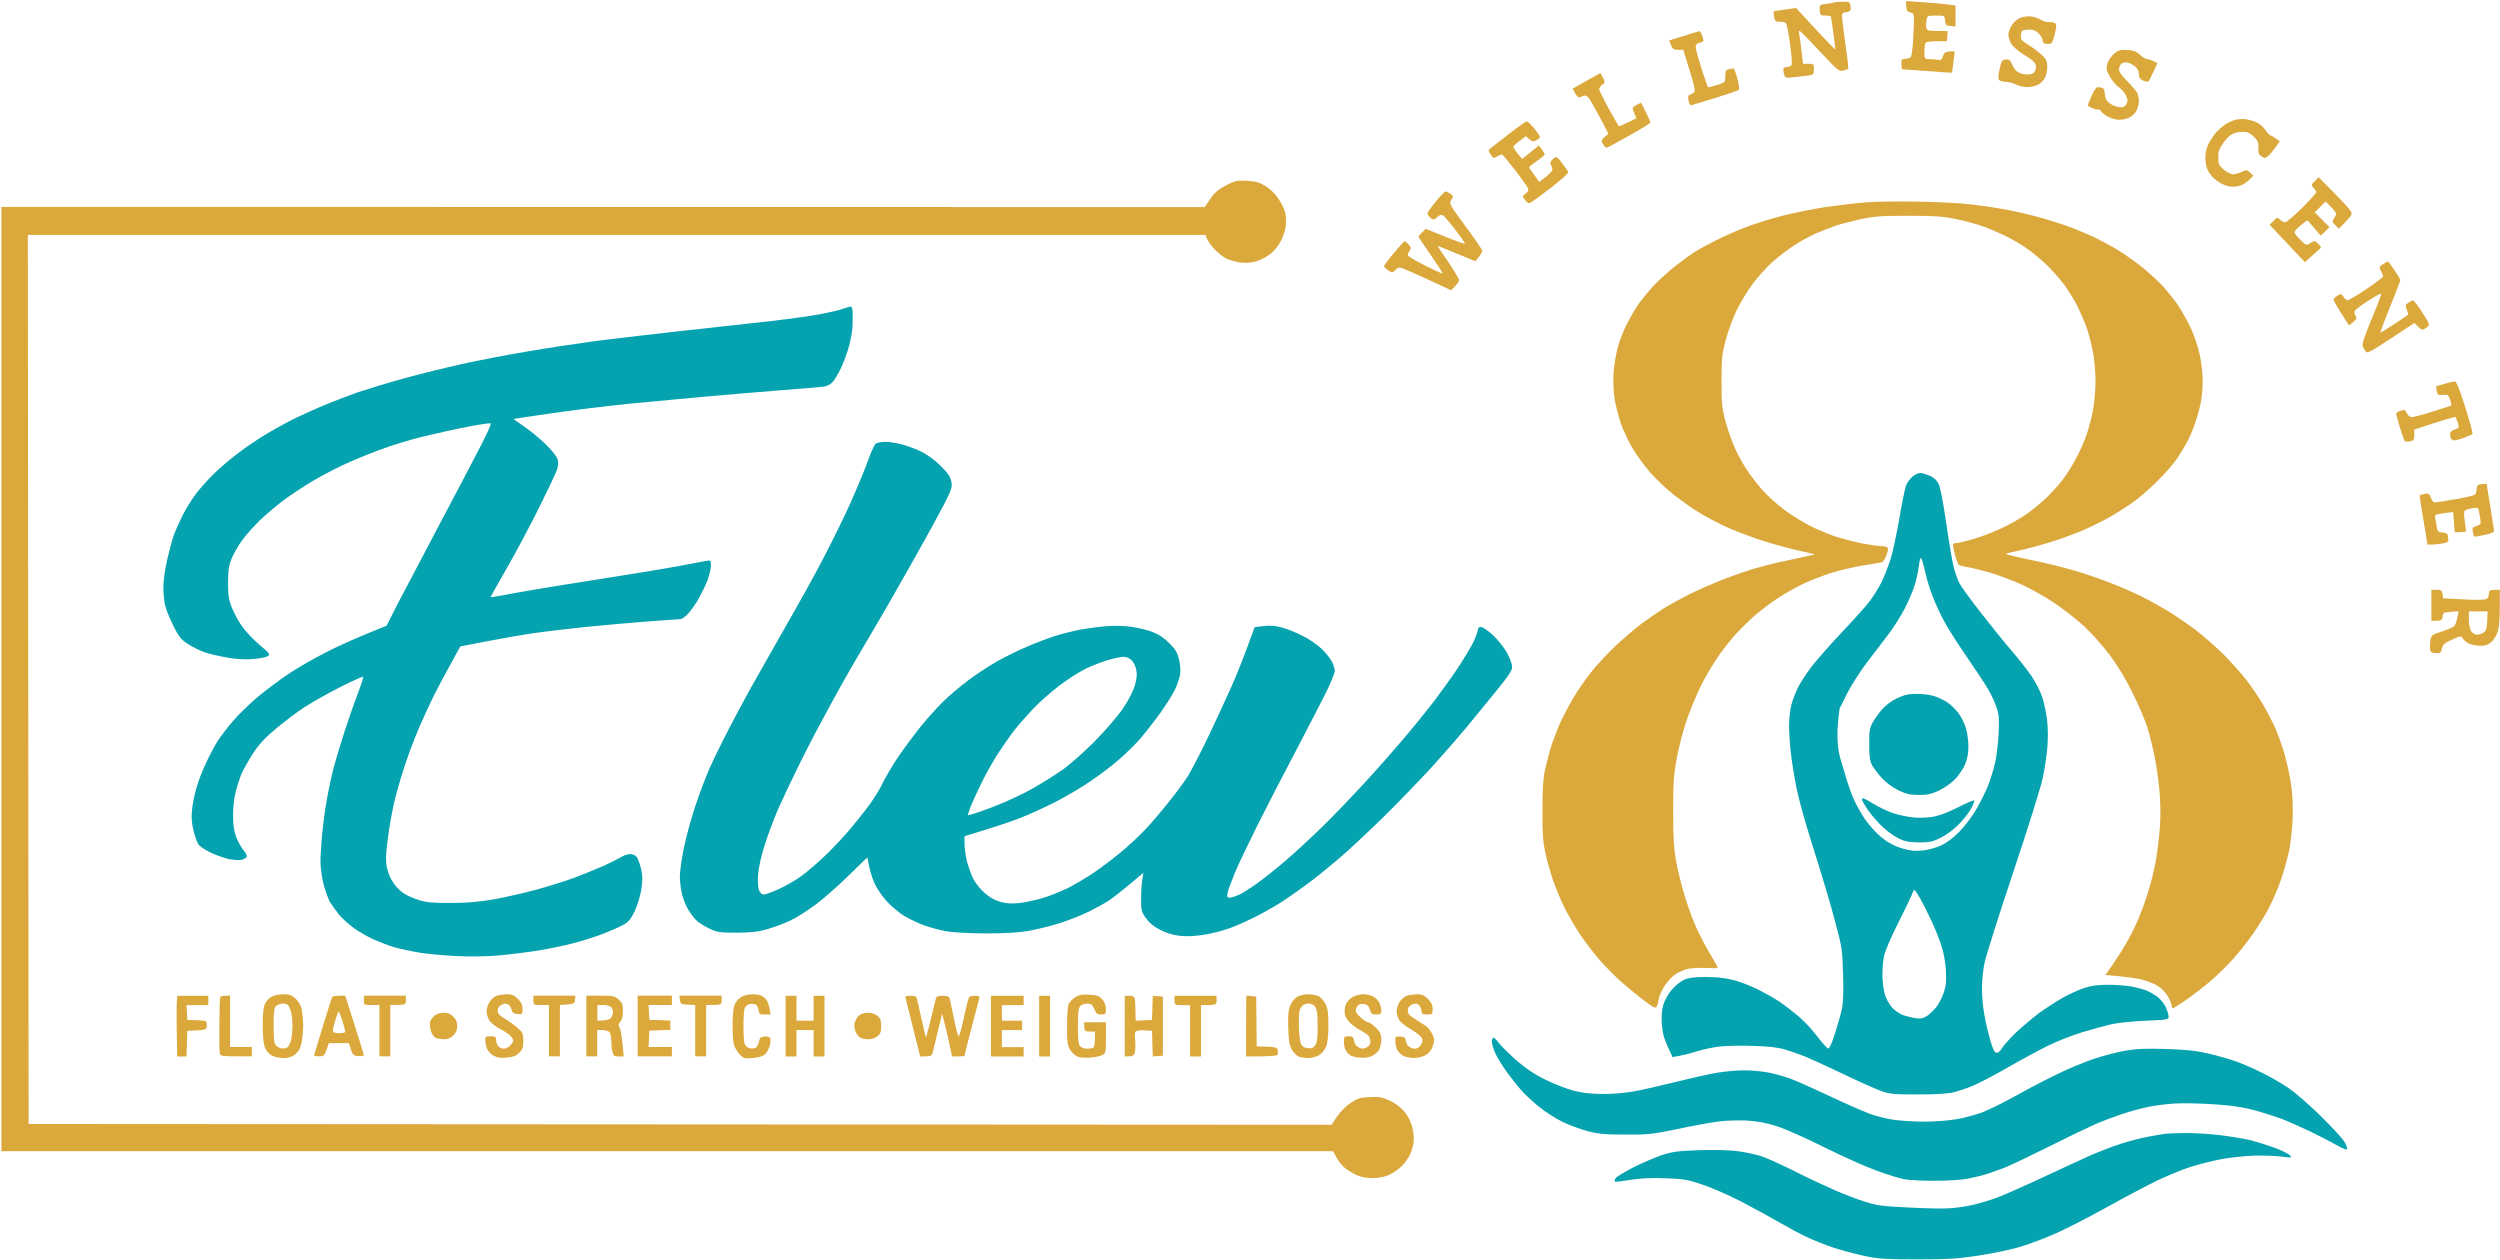<svg xmlns="http://www.w3.org/2000/svg" width="1607" height="810" viewBox="0 0 1607 810" fill="none"><path d="M1228 8.003C1226 7.503 1225.5 6.803 1225.3 4.103L1225.2 0.703L1235.8 1.403C1241.7 1.803 1248.9 2.403 1257 3.503V17.003L1253.8 16.703C1250.9 16.503 1250.5 16.103 1250.3 13.203C1250 10.003 1250 10.003 1244.5 10.003C1239.6 10.003 1238.9 10.203 1238.5 12.203C1238.2 13.503 1238 15.503 1238 16.703C1238 18.003 1238.7 19.203 1239.5 19.503C1240.3 19.803 1243.5 20.003 1252 20.003L1251.5 26.503H1245C1241.4 26.503 1238.2 26.903 1237.8 27.503C1237.4 28.003 1237 30.603 1237 33.203C1237 37.903 1237 38.003 1240.3 38.003C1242 38.003 1244.5 38.203 1245.8 38.503C1247.6 38.903 1248.2 38.403 1249 36.003C1249.8 33.503 1250.5 33.003 1256.5 33.003L1255.7 39.703L1255.58 40.58C1255.14 43.969 1254.79 46.611 1254.7 46.703C1254.6 46.803 1247.3 46.403 1222.5 44.503L1222.3 41.203C1222 38.203 1222.2 38.003 1225.2 37.703C1228.3 37.503 1228.5 37.203 1229.1 33.003C1229.5 30.503 1229.9 24.003 1230.1 18.603C1230.5 8.703 1230.5 8.603 1228 8.003Z" fill="#DBA83C"></path><path d="M777.998 127.803C780.698 123.803 783.098 121.803 787.998 119.203C793.898 116.103 795.098 115.903 801.398 116.203C806.998 116.503 809.498 117.203 813.398 119.603C816.498 121.403 819.698 124.603 821.698 127.603C823.598 130.303 825.498 134.303 826.098 136.503C826.698 138.703 826.798 142.803 826.498 145.503C826.198 148.303 824.498 152.903 822.898 155.803C821.098 158.903 818.198 162.203 815.698 163.903C813.398 165.503 809.598 167.303 807.398 168.003C805.098 168.803 801.098 169.103 797.898 168.803C794.898 168.503 790.598 167.403 788.398 166.303C786.198 165.203 782.598 162.303 780.398 159.903C778.098 157.503 775.998 154.503 774.898 151.003H17.898L18.398 722.503L855.898 723.003L859.398 717.803C861.398 714.803 865.098 711.003 868.098 709.003C872.498 706.003 874.198 705.503 880.298 705.203C886.198 704.903 888.398 705.203 892.798 707.203C895.898 708.503 899.898 711.403 902.098 713.803C904.598 716.603 906.498 720.003 907.598 723.803C908.498 727.203 908.998 731.303 908.698 734.003C908.398 736.503 907.298 740.303 906.198 742.503C905.098 744.703 902.698 748.003 900.798 749.803C898.998 751.603 895.398 754.003 892.898 755.203C889.998 756.503 886.298 757.203 882.398 757.303C878.598 757.303 874.798 756.603 871.898 755.303C869.498 754.203 865.898 752.003 864.098 750.403C862.198 748.803 859.798 745.803 856.898 740.003H0.898V133.003L774.398 133.103L777.998 127.803Z" fill="#DBA83C"></path><path d="M1173.4 133.103C1181.1 132.003 1192.6 130.603 1198.9 130.103C1205.3 129.603 1220.6 129.303 1232.9 129.603C1245.3 129.803 1261.1 130.603 1267.9 131.503C1274.8 132.303 1285.4 133.903 1291.4 135.103C1297.5 136.303 1307.6 138.703 1313.9 140.503C1320.3 142.403 1328.8 145.203 1332.9 146.803C1337.1 148.503 1343.1 151.103 1346.4 152.603C1349.7 154.203 1355.8 157.403 1359.9 159.803C1364.1 162.303 1371 167.103 1375.4 170.503C1379.8 173.903 1386.1 179.603 1389.5 183.103C1392.8 186.703 1397.5 192.503 1399.9 196.003C1402.3 199.603 1406.1 206.403 1408.3 211.003C1410.5 215.703 1413.1 223.603 1414.1 228.503C1415.1 233.503 1415.9 240.703 1415.9 244.503C1415.9 248.403 1415.5 254.203 1414.9 257.503C1414.3 260.803 1412.9 266.503 1411.7 270.003C1410.6 273.603 1408.3 279.203 1406.7 282.503C1405 285.803 1401.8 291.203 1399.6 294.503C1397.4 297.803 1391.5 304.603 1386.5 309.503C1381.5 314.503 1374.1 320.903 1369.9 323.703C1365.8 326.503 1359.5 330.503 1355.9 332.503C1352.4 334.503 1345.6 337.903 1340.9 340.003C1336.3 342.103 1327.5 345.403 1321.4 347.403C1315.4 349.403 1306.4 351.903 1301.4 353.103C1296.5 354.203 1291.3 355.403 1289.9 355.703C1288.3 356.103 1293.2 357.403 1303.9 359.603C1313 361.403 1326.1 364.603 1332.9 366.603C1339.8 368.603 1350.8 372.403 1357.4 375.003C1364 377.603 1372.6 381.403 1376.4 383.303C1380.3 385.203 1387.5 389.203 1392.4 392.103C1397.4 395.003 1405.7 400.703 1410.9 404.603C1416.2 408.603 1424.4 415.803 1429.3 420.703C1434.2 425.603 1440.9 433.103 1444.3 437.503C1447.6 441.903 1452.4 448.903 1454.8 453.003C1457.2 457.203 1460.5 463.503 1462.1 467.003C1463.7 470.603 1466.4 477.803 1468 483.003C1469.6 488.303 1471.7 497.503 1472.6 503.503C1473.7 511.203 1474 518.103 1473.7 526.503C1473.4 533.103 1472.4 542.103 1471.5 546.503C1470.6 550.903 1468.4 558.803 1466.7 564.003C1465 569.303 1461.5 577.603 1459 582.503C1456.5 587.503 1451.7 595.403 1448.4 600.003C1445.1 604.703 1439.5 611.903 1435.8 616.003C1432.2 620.203 1425.5 626.703 1421 630.503C1416.5 634.403 1409.3 639.903 1405.1 642.803C1400.9 645.703 1397.1 648.103 1396.7 648.103C1396.3 648.003 1395.9 647.203 1395.9 646.303C1395.9 645.303 1394.8 642.603 1393.4 640.303C1392 637.803 1389.2 635.003 1386.7 633.603C1384.4 632.203 1380 630.503 1376.9 629.703C1373.9 628.903 1367.4 627.903 1353.4 626.703L1358 620.103C1360.5 616.503 1364.4 610.403 1366.6 606.503C1368.9 602.703 1372.3 595.903 1374.2 591.503C1376.1 587.103 1379.1 579.003 1380.8 573.503C1382.6 568.003 1384.8 558.603 1385.9 552.503C1386.9 546.503 1388.1 536.403 1388.5 530.003C1388.9 523.203 1388.7 513.903 1388 507.003C1387.4 500.703 1385.9 491.003 1384.8 485.503C1383.7 480.003 1381.7 471.903 1380.3 467.503C1378.9 463.103 1374.7 453.203 1370.9 445.503C1366.5 436.603 1361.1 427.703 1356.1 421.003C1351.8 415.303 1344.5 407.003 1339.8 402.703C1335.2 398.403 1326.5 391.603 1320.4 387.503C1314.4 383.503 1304.8 378.103 1299.2 375.603C1293.6 373.103 1284.6 369.703 1279.2 368.103C1273.8 366.603 1267.4 364.903 1264.9 364.603C1262.5 364.203 1259.9 363.603 1259.3 363.203C1258.7 362.803 1257.4 359.803 1256.6 356.503C1255.7 353.203 1255.3 350.203 1255.5 349.803C1255.7 349.403 1256.7 349.003 1257.7 349.103C1258.7 349.103 1263.5 347.903 1268.4 346.503C1273.4 345.103 1281.7 341.903 1286.9 339.403C1292.2 336.903 1299.4 332.803 1302.9 330.303C1306.5 327.703 1312.1 323.103 1315.3 320.103C1318.5 317.003 1323.2 311.803 1325.8 308.503C1328.3 305.203 1332.3 298.903 1334.6 294.503C1337 290.103 1340 283.203 1341.4 279.003C1342.8 274.903 1344.7 267.703 1345.5 263.003C1346.3 258.403 1347 250.303 1347 245.003C1347 239.803 1346.3 231.703 1345.5 227.003C1344.7 222.403 1342.9 215.403 1341.6 211.503C1340.3 207.703 1337.5 201.203 1335.5 197.003C1333.4 192.903 1329.5 186.603 1326.9 183.003C1324.3 179.503 1319 173.603 1315.3 170.003C1311.5 166.403 1305.7 161.603 1302.4 159.403C1299.1 157.103 1293.3 153.703 1289.4 151.803C1285.6 149.903 1279.1 147.103 1274.9 145.603C1270.8 144.103 1262.9 142.003 1257.4 140.803C1249.1 139.103 1244 138.703 1226.9 138.703C1209.6 138.703 1204.9 139.003 1196.4 140.803C1190.9 142.003 1183.5 143.903 1179.9 145.103C1176.4 146.303 1170.3 148.703 1166.4 150.403C1162.6 152.203 1156.3 155.703 1152.4 158.303C1148.6 160.803 1142.6 165.503 1139 168.703C1135.5 171.903 1129.9 178.103 1126.6 182.503C1123.3 186.903 1118.7 194.603 1116.3 199.503C1113.9 204.503 1110.8 213.003 1109.3 218.503C1106.9 227.503 1106.6 230.303 1106.6 245.003C1106.6 259.603 1106.9 262.703 1109.2 271.003C1110.6 276.303 1113.4 284.103 1115.4 288.503C1117.4 292.903 1120.9 299.203 1123.2 302.503C1125.4 305.803 1129.7 311.403 1132.8 314.903C1135.9 318.503 1142.3 324.203 1146.9 327.703C1151.6 331.203 1159.5 336.003 1164.4 338.503C1169.4 340.903 1177 344.003 1181.4 345.403C1185.8 346.703 1193.3 348.603 1197.9 349.503C1202.6 350.303 1207.9 351.103 1209.7 351.103C1211.5 351.003 1213.2 351.603 1213.5 352.303C1213.8 353.003 1213.3 355.203 1212.5 357.303C1211.6 359.303 1210.4 361.203 1209.7 361.403C1209 361.603 1203.5 362.603 1197.4 363.503C1191.4 364.503 1181.9 366.703 1176.4 368.503C1170.9 370.303 1162.8 373.503 1158.4 375.603C1154 377.703 1146.7 381.903 1142 385.003C1137.4 388.003 1130.7 393.203 1127 396.503C1123.4 399.803 1118.4 404.703 1115.9 407.403C1113.5 410.103 1108.6 416.103 1105.2 420.903C1101.8 425.603 1096.5 434.503 1093.5 440.503C1090.5 446.603 1086.2 456.903 1084 463.503C1081.8 470.103 1079 480.903 1077.8 487.503C1075.9 497.503 1075.5 503.103 1075.5 521.003C1075.5 537.803 1075.9 544.903 1077.3 553.003C1078.3 558.803 1080.7 568.503 1082.5 574.503C1084.3 580.603 1087.4 589.403 1089.4 594.003C1091.4 598.703 1095.1 606.103 1097.7 610.503C1100.2 614.903 1102.8 619.403 1103.5 620.503C1104.8 622.503 1104.6 622.503 1096.6 622.203C1092.1 622.003 1086.6 622.303 1084.4 622.903C1082.2 623.503 1078.9 625.003 1076.9 626.303C1075 627.503 1072 630.803 1070.1 633.603C1068.3 636.303 1066.6 640.103 1066.3 642.003C1066 644.003 1065.4 646.203 1065 647.003C1064.3 648.303 1063 647.703 1057.8 643.903C1054.3 641.303 1047.6 635.903 1042.9 631.803C1038.3 627.803 1031.2 620.603 1027.3 616.003C1023.4 611.303 1018 604.203 1015.2 600.003C1012.5 595.903 1008.2 588.503 1005.7 583.503C1003.2 578.603 999.798 570.303 997.998 565.003C996.298 559.803 994.098 551.903 993.198 547.503C991.898 541.603 991.398 534.803 991.498 521.003C991.498 507.203 991.898 500.503 993.198 494.503C994.198 490.103 996.098 482.903 997.498 478.503C998.998 474.103 1001.6 467.403 1003.4 463.503C1005.2 459.703 1008.8 452.903 1011.4 448.503C1014 444.103 1019 436.903 1022.4 432.503C1025.8 428.103 1032.9 420.503 1038 415.603C1043.2 410.703 1050.8 404.203 1054.9 401.103C1059.1 398.003 1065.4 393.603 1068.9 391.403C1072.5 389.103 1080.2 384.903 1085.9 382.003C1091.7 379.103 1101.4 374.903 1107.4 372.503C1113.5 370.203 1122.3 367.103 1126.9 365.703C1131.6 364.303 1140.6 362.003 1146.9 360.703C1153.3 359.303 1160.3 357.803 1162.6 357.303C1165 356.903 1166.8 356.503 1166.6 356.403C1166.5 356.303 1161.3 355.003 1154.9 353.603C1148.6 352.203 1137.8 349.203 1130.9 346.903C1124.1 344.603 1114.2 340.803 1108.9 338.403C1103.7 335.903 1096.1 331.903 1091.9 329.303C1087.8 326.803 1080.6 321.703 1076 318.103C1071.3 314.503 1064.4 307.903 1060.6 303.503C1056.8 299.103 1051.7 292.203 1049.3 288.003C1046.9 283.903 1043.6 276.903 1042 272.503C1040.5 268.103 1038.6 260.903 1037.9 256.503C1037.1 251.703 1036.9 245.003 1037.2 239.503C1037.6 234.603 1038.8 227.303 1039.9 223.303C1041 219.303 1043.4 213.003 1045.2 209.303C1047.1 205.603 1050.3 199.803 1052.5 196.503C1054.7 193.303 1059.4 187.503 1062.9 183.703C1066.5 179.903 1073 174.003 1077.4 170.603C1081.8 167.203 1087.2 163.303 1089.4 161.903C1091.6 160.503 1097.9 157.103 1103.4 154.303C1108.9 151.503 1117.9 147.603 1123.4 145.603C1128.9 143.503 1139.3 140.303 1146.4 138.503C1153.6 136.703 1165.7 134.303 1173.4 133.103Z" fill="#DBA83C"></path><path fill-rule="evenodd" clip-rule="evenodd" d="M1233.5 363.602C1233.1 366.902 1231.9 372.502 1230.8 376.102C1229.7 379.702 1226.8 386.402 1224.4 391.102C1222 395.802 1217.6 402.702 1214.7 406.602C1211.8 410.502 1205.5 418.802 1200.6 425.102C1195.8 431.402 1189.8 440.802 1187.2 446.002L1182.5 455.402C1179.47 476.682 1181.98 484.643 1184.33 492.102L1184.33 492.108C1184.7 493.269 1185.06 494.417 1185.4 495.602C1186.9 501.102 1189.4 508.702 1191.1 512.602C1192.7 516.502 1196.2 522.702 1198.8 526.602C1201.5 530.502 1206.3 535.802 1209.6 538.402C1213.8 541.802 1217.6 543.802 1222.5 545.302C1227.9 546.902 1230.9 547.202 1235.8 546.702C1239.2 546.402 1244.6 544.902 1247.8 543.402C1251.3 541.802 1255.8 538.402 1259.5 534.602C1262.8 531.302 1267.6 524.902 1270.2 520.502C1272.7 516.202 1276.2 509.202 1277.9 505.102C1279.5 501.002 1281.6 494.202 1282.5 490.102C1283.4 486.002 1284.4 477.602 1284.7 471.602C1285.2 462.602 1285 459.602 1283.5 455.102C1282.6 452.102 1280.1 446.702 1278 443.102C1275.9 439.502 1269.8 430.302 1264.5 422.602C1259.2 414.902 1252.8 405.002 1250.4 400.602C1247.9 396.202 1244.4 388.802 1242.6 384.102C1240.7 379.402 1238.5 372.202 1237.6 368.102C1236.7 364.002 1235.6 359.902 1235.1 359.102C1234.5 358.102 1234 359.402 1233.5 363.602ZM697.998 429.802C702.098 427.802 708.698 425.302 712.498 424.202C716.398 423.102 720.698 422.202 722.298 422.202C723.798 422.102 725.998 423.102 727.298 424.302C728.598 425.602 729.998 428.402 730.398 430.602C730.998 433.302 730.698 436.502 729.498 440.602C728.398 444.302 725.498 450.002 721.698 455.602C718.198 460.702 710.298 469.802 703.498 476.702C696.898 483.302 687.698 491.502 682.998 494.802C678.298 498.102 669.498 503.602 663.498 507.002C657.498 510.402 646.898 515.302 639.998 518.002C633.098 520.702 626.298 523.202 621.998 524.102L623.798 518.802C624.898 516.002 628.098 508.902 630.998 503.102C633.798 497.302 638.698 488.802 641.698 484.102C644.798 479.402 649.298 472.902 651.898 469.602C654.398 466.302 659.898 460.102 663.998 455.702C668.098 451.402 675.798 444.602 680.998 440.702C686.198 436.702 693.898 431.802 697.998 429.802ZM1228.8 575.402C1228.1 577.102 1224.2 585.402 1220 593.602C1215.8 601.902 1211.9 611.002 1211.2 613.902C1210.5 616.702 1210 622.402 1210 626.402C1210 630.302 1210.7 636.002 1211.5 638.902C1212.3 641.802 1214.4 645.702 1216.3 647.702C1218 649.602 1221.3 651.802 1223.5 652.602C1225.7 653.302 1229.3 654.202 1231.5 654.502C1234.6 655.002 1236.2 654.602 1238.9 652.902C1240.8 651.602 1243.6 648.802 1245.2 646.602C1246.7 644.402 1248.7 640.402 1249.6 637.602C1250.9 633.802 1251.2 630.402 1250.8 623.602C1250.4 617.602 1249.4 612.002 1247.6 606.902C1246.2 602.602 1243.3 595.602 1241.3 591.402C1239.3 587.102 1236.2 581.002 1234.5 577.902C1232.7 574.702 1231 572.102 1230.6 572.102C1230.2 572.102 1229.4 573.602 1228.8 575.402ZM527 202.006C532.8 200.906 539.3 199.406 541.5 198.606C543.7 197.806 546.1 197.106 546.7 197.106C547.6 197.006 548 198.506 548.1 201.206C548.1 203.606 548.1 207.506 548 210.006C547.9 212.506 546.9 217.906 545.9 222.006C544.8 226.106 542.5 232.606 540.6 236.506C538.8 240.406 536.3 244.506 535.1 245.706C534 247.006 531.5 248.206 529.8 248.506C528 248.706 514.6 249.906 500 251.006C485.4 252.206 463.6 254.006 451.5 255.106C439.4 256.206 418.2 258.206 404.5 259.506C390.8 260.906 368.5 263.606 355 265.606C341.5 267.506 330.4 269.206 330.2 269.306C330.1 269.406 333 271.506 336.7 274.006C340.4 276.506 346.7 281.606 350.7 285.506C355 289.706 358.1 293.706 358.5 295.506C359 297.306 358.8 299.906 358 302.006C357.4 303.906 352.4 314.506 346.9 325.506C341.5 336.506 332.2 354.006 326.2 364.506C320.2 375.006 315.3 383.606 315.4 383.806C315.4 384.006 319.1 383.406 323.5 382.606C327.14 381.862 333.793 380.706 339.549 379.707L339.555 379.706L339.555 379.706C340.754 379.497 341.914 379.296 343 379.106C349.3 378.006 369.1 374.806 387 372.006C404.9 369.206 426.9 365.606 436 363.906C439.308 363.288 442.523 362.697 445.334 362.18L445.341 362.178L445.344 362.178L445.347 362.177L445.35 362.177L445.354 362.176L445.363 362.174C450.27 361.272 453.938 360.597 454.7 360.406C456.7 360.106 457 360.406 457 363.506C457 365.406 456 369.606 454.9 372.706C453.7 375.906 451 381.406 449 385.006C446.9 388.606 443.8 393.006 442.1 394.706C440.4 396.506 438.2 398.006 437.3 398.006C436.3 398.006 426.7 398.706 416 399.506C405.3 400.306 387.5 401.906 376.5 403.006C365.5 404.206 350.4 405.906 343 407.006C335.6 408.106 321.9 410.406 295.9 415.506L289.6 427.006C286.1 433.306 281.2 442.506 278.7 447.506C276.2 452.506 272.1 461.506 269.5 467.506C266.9 473.506 263 483.706 260.9 490.006C258.7 496.306 255.6 506.906 253.9 513.506C252.3 520.106 250.2 531.606 249.3 539.006C247.9 550.106 247.8 553.506 248.8 558.006C249.4 561.006 251.3 565.406 253 567.706C254.6 570.106 257.7 573.106 259.8 574.406C261.8 575.706 266.2 577.606 269.5 578.606C274.3 580.106 278.5 580.506 290 580.406C300.4 580.406 308.2 579.706 317.5 578.106C324.6 576.806 337 574.006 345 571.806C353 569.606 363.8 566.206 369 564.306C374.2 562.306 382.6 558.906 387.5 556.806C392.4 554.606 397.7 551.906 399.3 550.906C400.8 549.906 403.4 549.006 405 549.006C407 549.006 408.5 549.74 409.5 551.206C410.3 552.506 411.5 556.006 412.2 559.006C413.1 563.206 413.1 566.206 412.2 572.006C411.5 576.106 409.6 582.306 408 585.706C405.7 590.606 404.1 592.506 400.8 594.406C398.4 595.806 392.4 598.406 387.5 600.306C382.6 602.206 374 604.906 368.5 606.306C363 607.806 353.1 609.806 346.5 610.906C339.9 612.006 328.6 613.406 321.5 614.106C314 614.806 302.6 615.006 294.5 614.606C286.8 614.306 276 613.306 270.5 612.506C265 611.606 257.4 610.006 253.5 608.906C249.6 607.706 243.6 605.406 240 603.806C236.4 602.206 230.8 598.906 227.5 596.606C224.2 594.206 219.9 590.306 217.9 587.906C216 585.506 213.4 581.906 212.2 580.006C211.1 578.106 209.2 572.906 208 568.506C206.9 564.106 206 557.606 206 554.006C206 550.406 206.5 542.506 207 536.506C207.6 530.506 208.9 520.306 210.1 514.006C211.2 507.706 213.2 498.206 214.6 493.006C216 487.806 219.2 477.206 221.7 469.506C224.2 461.806 228 451.006 230.1 445.506C232.2 440.006 233.7 435.306 233.5 435.006C233.2 434.706 226.6 437.706 218.8 441.606C210.9 445.606 200.4 451.506 195.5 454.706C190.6 458.006 182.3 464.206 177.1 468.606C170.2 474.406 166.3 478.606 162.5 484.506C159.7 488.906 156.4 494.706 155.2 497.506C154.1 500.206 152.4 505.406 151.5 509.006C150.5 512.706 149.8 519.206 149.8 524.006C149.8 530.106 150.4 534.106 151.8 538.006C153 541.006 155.1 544.906 156.5 546.506C158 548.106 158.9 550.106 158.6 550.706C158.3 551.406 156.8 552.306 155.3 552.706C153.7 553.006 150 552.806 147 552.206C144 551.506 138.7 549.606 135.3 548.006C131.8 546.306 128.3 544.006 127.5 542.706C126.7 541.506 125.3 537.606 124.4 534.006C123.3 529.406 122.9 525.606 123.4 521.006C123.7 517.406 124.9 511.106 126.1 507.006C127.2 502.906 130 495.506 132.4 490.506C134.7 485.506 138.2 479.006 140.1 476.006C142.1 473.006 146.5 467.206 150.1 463.106C153.6 459.006 160.8 452.106 166 447.706C171.2 443.406 180.2 436.706 186 432.806C191.8 429.006 202.8 422.706 210.5 418.806C218.2 414.906 229.9 409.606 248.5 402.206L255.8 387.806C256.64 386.207 257.817 383.966 259.249 381.236C264.806 370.65 274.214 352.725 282.8 336.506C293.6 316.106 305.5 293.506 309.2 286.206C312.9 279.006 315.8 272.706 315.5 272.206C315.2 271.806 308.5 272.806 300.7 274.306C292.9 275.806 280 278.706 272 280.606C264 282.506 251.4 286.406 244 289.206C236.6 291.906 226 296.306 220.5 298.906C215 301.506 206.2 306.106 201 309.206C195.8 312.306 187.7 317.606 183 321.006C178.3 324.506 171.2 330.506 167.1 334.406C163.1 338.306 157.8 344.206 155.5 347.506C153.1 350.806 150.2 356.006 148.9 359.006C147.1 363.406 146.6 366.406 146.6 374.506C146.6 382.806 147 385.506 149 390.506C150.3 393.806 153.2 399.206 155.5 402.506C157.8 405.806 162.9 411.206 166.8 414.506C173.3 419.906 173.8 420.606 172.3 421.706C171.3 422.406 167.1 423.306 163 423.606C158 424.073 152.333 423.773 146 422.706C140.8 421.806 134 420.206 131 419.106C128 418.006 123.3 415.606 120.5 413.806C116.3 411.006 114.8 409.106 111.3 402.006C109 397.306 106.6 391.406 106 388.706C105.5 386.106 105 381.006 105 377.206C105 373.506 106.1 365.506 107.5 359.506C108.9 353.506 110.9 346.106 112 343.206C113.1 340.406 115.5 335.006 117.4 331.206C119.3 327.506 122.9 321.606 125.5 318.006C128.2 314.406 133.5 308.406 137.4 304.606C141.3 300.806 147.9 295.206 152 292.106C156.1 288.906 162.7 284.306 166.5 281.906C170.3 279.406 177.8 275.106 183 272.306C188.2 269.406 198.4 264.706 205.5 261.706C212.6 258.606 223.9 254.306 230.5 252.006C237.1 249.806 250.6 245.706 260.5 243.006C270.4 240.306 286.8 236.206 297 234.006C307.2 231.706 325.9 228.106 338.5 226.006C351.1 223.806 369.8 221.006 380 219.606C390.2 218.206 415.1 215.306 435.5 213.006C446.728 211.795 459.804 210.342 471.31 209.063L471.322 209.062L471.324 209.062C480.717 208.018 489.062 207.09 494.5 206.506C506.6 205.106 521.2 203.106 527 202.006ZM557.6 297.006C559.6 291.206 562 285.906 562.9 285.206C563.8 284.606 566.5 284.006 569 284.006C571.5 284.006 576.2 284.706 579.5 285.606C582.8 286.406 588.4 288.506 592 290.206C596.1 292.206 600.8 295.606 604.6 299.406C609.4 304.106 610.9 306.406 611.5 309.506C612.2 313.106 611.7 314.606 606.7 324.506C603.6 330.506 594.7 346.706 586.9 360.506C579.2 374.206 569 392.006 564.3 400.006C561.891 404.106 558.905 409.177 556.068 413.996L556.062 414.006C553.365 418.586 550.803 422.937 549 426.006C545.3 432.306 538.2 444.906 533.3 454.006C528.3 463.106 519.9 479.006 514.7 489.506C509.5 500.006 503 513.706 500.2 520.006C497.5 526.306 493.6 536.706 491.6 543.006C489.3 550.106 487.7 557.406 487.3 562.006C487 566.406 487.2 570.606 487.9 572.206C488.6 574.006 489.8 575.006 491 575.006C492.1 575.006 496.5 573.406 500.8 571.406C505 569.506 511.4 565.806 515 563.206C518.6 560.606 525.5 554.706 530.4 550.006C535.3 545.306 542.5 537.706 546.4 533.006C550.3 528.306 555.9 521.406 558.7 517.506C561.6 513.606 565.5 507.406 567.3 503.506C569.2 499.606 573.4 492.506 576.7 487.506C580 482.506 586.3 474.006 590.6 468.506C595 463.006 601.8 455.406 605.6 451.606C609.4 447.806 616.8 441.506 622 437.606C627.2 433.606 635.7 428.106 640.8 425.206C645.8 422.306 654.6 418.006 660.3 415.606C665.9 413.206 674.1 410.106 678.5 408.706C682.9 407.306 690.3 405.506 695 404.606C699.7 403.806 707.1 402.806 711.5 402.506C715.9 402.106 723 402.306 727.3 402.906C731.5 403.506 737.6 405.006 740.8 406.206C744.6 407.606 748.2 410.006 751.6 413.406C755.7 417.506 756.9 419.606 757.9 424.006C758.7 427.006 758.9 431.306 758.6 433.506C758.2 435.706 756.8 440.006 755.4 443.006C754 446.006 749.6 453.006 745.7 458.506C741.7 464.006 735.9 471.406 732.8 475.006C729.6 478.606 723.5 484.606 719.2 488.306C715 492.106 706.5 498.406 700.5 502.506C694.5 506.606 684.3 512.506 678 515.706C671.7 518.906 661.7 523.506 655.8 525.806C649.8 528.106 639.4 531.706 620 537.506V542.506C620 545.206 620.7 550.206 621.5 553.506C622.4 556.806 624.1 561.706 625.4 564.506C626.7 567.206 630 571.406 632.7 573.806C635.9 576.673 639.333 578.64 643 579.706C647 580.806 650.3 581.006 655 580.506C658.6 580.106 665.2 578.706 669.8 577.406C674.3 576.106 681.7 573.106 686.3 570.906C690.8 568.606 698.3 564.206 703 561.006C707.7 557.906 715.5 551.906 720.5 547.806C725.5 543.706 732.4 537.206 736 533.406C739.6 529.606 746.3 521.806 750.9 516.006C755.6 510.206 761.2 502.606 763.5 499.006C765.7 495.406 771.5 484.406 776.2 474.506C781 464.606 787.8 449.706 791.5 441.506C795.2 433.206 800 421.206 806.5 403.106L812.5 402.406C816.9 402.006 820.1 402.206 824.5 403.506C827.8 404.406 833.6 406.806 837.5 408.806C841.4 410.706 846.7 414.406 849.4 416.906C852 419.406 855.1 423.206 856.1 425.206C857.2 427.306 858 430.006 858 431.206C858 432.506 855.6 438.506 852.7 444.506C849.7 450.506 840.7 467.906 832.8 483.006C824.8 498.106 813.8 519.506 808.3 530.506C802.8 541.506 796.3 555.006 794 560.506C791.7 566.006 789.5 572.006 789.1 573.806C788.6 576.606 788.8 577.006 790.5 577.006C791.6 577.006 794.3 576.106 796.5 575.106C798.7 574.106 804.1 570.706 808.5 567.506C812.9 564.306 821 557.906 826.5 553.106C832 548.406 842.3 538.906 849.4 532.006C856.5 525.106 868.6 512.506 876.4 504.006C884.3 495.506 895.8 482.406 902.1 475.006C908.4 467.606 917.1 456.806 921.6 451.006C926 445.206 933 435.506 937 429.506C941 423.506 945.6 415.806 947.2 412.506C948.7 409.206 950 405.706 950 404.706C950 403.706 950.8 403.006 952 403.006C953.1 403.006 956.6 405.406 959.8 408.406C962.9 411.306 966.9 416.406 968.7 419.606C970.5 422.906 972 426.906 972 428.506C972.1 430.906 969.9 434.206 961.5 444.506C955.7 451.606 947.2 462.006 942.7 467.506C938.2 472.906 928.4 484.206 920.9 492.506C913.4 500.706 899.2 515.406 889.4 525.106C879.5 534.706 866.8 546.706 861 551.606C855.2 556.506 846.9 563.306 842.5 566.606C838.1 569.906 831.1 574.906 827 577.706C822.9 580.506 814.8 585.306 809 588.306C803.2 591.306 794.7 595.206 790 596.806C785.3 598.506 777.7 600.306 773 601.006C767.8 601.806 762 602.006 758 601.506C753.8 601.006 749.4 599.606 745.6 597.606C741.6 595.606 738.6 593.006 736.6 590.206C733.7 586.106 733.5 585.206 733.5 577.206C733.5 572.406 733.8 566.806 735 561.006L726.3 568.306C721.4 572.406 715.5 577.006 713 578.706C710.5 580.406 704.9 583.506 700.5 585.706C696.1 588.006 687.5 591.306 681.5 593.306C675.5 595.206 666.2 597.506 661 598.406C654.6 599.506 645.6 600.006 633.5 600.006C622.8 599.906 612.4 599.406 608 598.606C603.9 597.806 597.6 596.106 594 594.806C590.4 593.506 584.9 590.906 581.6 589.006C578.4 587.106 573.5 583.006 570.6 580.006C567.8 577.006 564.2 572.006 562.7 569.006C561.2 566.006 559.5 560.806 558.8 557.506C558.1 554.206 557.6 551.406 557.6 551.206C557.5 551.106 552.1 556.306 545.5 562.806C538.9 569.306 529.5 577.606 524.5 581.306C519.5 585.106 512.4 589.606 508.5 591.506C504.6 593.406 497.9 595.906 493.5 597.206C487.2 599.006 483 599.506 473.5 599.506C462.6 599.506 461 599.306 456 596.906C453 595.506 449.3 593.206 447.9 591.906C446.5 590.606 444.2 587.606 442.7 585.206C441.2 582.906 439.3 578.406 438.5 575.206C437.7 572.106 437 566.806 437 563.506C437 560.206 438.2 551.906 439.6 545.006C441 538.106 444.3 526.006 447 518.006C449.6 510.006 453.9 498.806 456.5 493.006C459.1 487.206 464.6 476.006 468.8 468.006C472.9 460.006 479.3 448.106 483 441.506C486.7 434.906 496.6 417.406 505.1 402.506C513.7 387.606 525 367.206 530.2 357.006C535.5 346.806 543 331.506 546.8 323.006C550.6 314.506 555.5 302.806 557.6 297.006ZM1229.5 306.206C1227.9 307.506 1226.1 310.006 1225.3 311.706C1224.6 313.506 1222.6 323.006 1221 332.706C1219.3 342.506 1216.8 354.306 1215.4 359.006C1213.9 363.706 1211.2 370.606 1209.3 374.506C1207.3 378.406 1203.8 384.006 1201.4 387.006C1199.1 390.006 1191 399.006 1183.4 407.006C1175.9 415.006 1167.2 424.906 1164.1 429.006C1161 433.106 1157.2 439.006 1155.7 442.006C1154.2 445.006 1152.3 450.006 1151.5 453.006C1150.7 456.006 1150 462.106 1150 466.506C1150 470.906 1150.6 479.706 1151.4 486.006C1152.2 492.306 1153.8 502.006 1155 507.506C1156.2 513.006 1158.6 522.006 1160.2 527.506C1161.8 533.006 1165.8 545.806 1169 556.006C1172.2 566.206 1177 582.406 1179.5 592.006C1184 608.706 1184.3 610.306 1184.7 626.006C1185.1 636.306 1184.8 644.606 1184.1 648.006C1183.5 651.006 1181.5 658.106 1179.7 663.806C1177.9 669.606 1176 674.006 1175.2 674.006C1174.6 674.006 1171.4 670.506 1168.2 666.306C1165.1 662.106 1159.6 656.206 1156 653.206C1152.4 650.206 1147 646.006 1144 644.006C1141 641.906 1134.7 638.406 1130 636.006C1125.3 633.706 1118.1 630.906 1114 629.906C1109.1 628.606 1103.1 628.006 1096.5 628.006C1089.1 628.006 1085.5 628.506 1082.5 629.806C1080.3 630.806 1076.8 633.606 1074.7 636.106C1072.6 638.506 1070.2 642.706 1069.3 645.506C1068.2 649.006 1067.9 652.706 1068.2 658.006C1068.6 663.606 1069.5 667.306 1071.9 672.506L1075.1 679.506C1081.6 678.406 1086.4 677.206 1090 676.006C1093.6 674.806 1100.1 673.406 1104.5 672.806C1108.9 672.206 1118.9 672.006 1127 672.306C1137.4 672.606 1143.3 673.306 1148 674.806C1151.6 675.906 1157 677.806 1160 679.006C1163 680.206 1173.8 685.106 1184 690.006C1194.2 694.906 1205.4 699.906 1209 701.206C1214.9 703.306 1217.2 703.506 1233 703.506C1244.8 703.506 1252.3 703.006 1256 702.106C1259 701.306 1264.4 699.506 1268 698.006C1271.6 696.506 1281.5 691.406 1290 686.506C1298.5 681.606 1310.2 675.306 1316 672.406C1321.8 669.506 1331.9 665.506 1338.5 663.506C1345.1 661.506 1353.7 659.206 1357.5 658.306C1361.3 657.506 1371.1 656.506 1379.3 656.106C1393.1 655.506 1394 655.406 1394 653.506C1394 652.406 1393.2 649.706 1392.2 647.506C1391.2 645.306 1388.8 642.306 1386.9 640.806C1385 639.406 1381.7 637.506 1379.5 636.606C1377.3 635.806 1372.8 634.606 1369.5 634.006C1366.2 633.506 1359.6 633.006 1354.7 633.006C1348.6 633.006 1344.2 633.606 1339.7 635.106C1336.3 636.206 1330.1 639.006 1326 641.306C1321.9 643.606 1315 648.106 1310.7 651.206C1306.5 654.406 1299.8 660.006 1295.9 663.706C1292 667.506 1287.9 672.006 1286.9 673.706C1285.8 675.706 1284.3 676.906 1283.3 676.706C1282.1 676.606 1280.9 674.206 1279.3 668.506C1278 664.106 1276.3 656.706 1275.5 652.006C1274.6 647.306 1274 639.806 1274 635.206C1274 630.706 1274.7 623.506 1275.6 619.206C1276.4 615.006 1284.7 588.806 1294 561.006C1303.3 533.206 1311.8 506.006 1313 500.506C1314.2 495.006 1315.5 486.206 1316 481.006C1316.5 475.306 1316.5 468.206 1315.9 463.206C1315.4 458.706 1314 452.006 1312.8 448.206C1311.6 444.506 1308.5 438.506 1306 434.806C1303.5 431.106 1297.9 423.906 1293.5 418.806C1289.1 413.706 1280 402.506 1273.4 394.006C1266.7 385.506 1260.4 376.706 1259.3 374.506C1258.2 372.306 1256.6 367.606 1255.7 364.006C1254.8 360.406 1252.7 347.806 1251 336.006C1249.2 323.606 1247.2 313.006 1246.2 311.106C1245.1 308.806 1243.1 307.006 1240.5 305.806C1238.3 304.906 1235.6 304.006 1234.4 304.006C1233.2 304.006 1231 305.006 1229.5 306.206ZM961.4 677.506C960.1 674.706 959 671.306 959 669.806V669.706C959 668.206 959.5 667.006 960 667.006C960.5 667.006 962.2 668.606 963.7 670.706C965.3 672.706 970.3 677.706 975 681.806C981 687.006 986.4 690.606 993.5 694.106C999 696.806 1007.1 699.906 1011.5 701.106C1017.2 702.506 1022.7 703.206 1030.5 703.206C1036.7 703.206 1045.4 702.506 1050.5 701.506C1055.5 700.606 1067.4 697.906 1077 695.506C1086.6 693.106 1098.5 690.406 1103.5 689.606C1108.5 688.706 1116.4 688.006 1121.2 688.006C1126.1 688.006 1133.5 688.706 1137.7 689.606C1142 690.506 1148.9 692.506 1153 694.206C1157.1 695.806 1167.9 700.706 1177 705.006C1186.1 709.306 1197.1 714.106 1201.5 715.806C1205.9 717.506 1213.3 719.306 1218 719.906C1222.7 720.506 1231.5 721.006 1237.5 721.006C1243.5 721.006 1252.4 720.306 1257.2 719.506C1262.1 718.706 1269.5 716.706 1273.7 715.206C1278 713.606 1287.8 708.806 1295.5 704.506C1303.2 700.206 1315.3 693.806 1322.5 690.406C1329.7 686.906 1340.2 682.506 1346 680.606C1351.8 678.706 1360.8 676.306 1366 675.406C1373.4 674.106 1379.2 673.906 1392.5 674.306C1405.7 674.706 1411.8 675.406 1420 677.306C1425.8 678.706 1433.9 681.006 1438 682.506C1442.1 684.006 1449.5 687.306 1454.5 689.806C1459.5 692.206 1466.9 696.606 1471 699.306C1475.1 702.106 1484.3 710.106 1491.4 717.006C1498.4 723.906 1505.4 731.406 1506.9 733.806C1508.3 736.106 1509.1 738.406 1508.7 738.806C1508.2 739.206 1505.3 738.006 1502.2 736.206C1499.1 734.406 1491.3 730.406 1485 727.306C1478.7 724.306 1470.6 720.706 1467 719.306C1463.4 718.006 1455.8 715.506 1450 713.906C1442.2 711.706 1435.6 710.706 1424 709.906C1415.5 709.306 1404 709.006 1398.5 709.306C1393 709.606 1385.1 710.606 1381 711.506C1376.9 712.306 1369.2 714.406 1364 716.106C1358.8 717.906 1350.7 720.906 1346 723.006C1341.3 725.106 1327.6 731.706 1315.5 737.806C1303.4 743.806 1290.8 749.806 1287.5 751.006C1285.63 751.686 1283.31 752.495 1281.2 753.232L1281.19 753.233L1281.18 753.237L1281.18 753.238L1281.16 753.244C1279.56 753.803 1278.08 754.319 1277 754.706C1274.5 755.506 1269.2 756.806 1265.2 757.606C1261 758.406 1252.1 759.006 1243.7 759.006C1235.9 759.006 1227 758.606 1224 758.006C1221 757.506 1212.9 754.906 1206 752.406C1199.1 749.906 1184 743.106 1172.5 737.406C1161 731.606 1147.2 725.506 1142 723.906C1135.5 721.806 1129.5 720.706 1123 720.306C1117.7 720.006 1109.5 720.306 1104.5 720.906C1099.5 721.606 1087.6 723.706 1078 725.806C1061.9 729.106 1059.2 729.406 1044.5 729.306C1031.5 729.306 1027 728.806 1020.5 727.106C1016.1 725.906 1008.9 723.306 1004.5 721.206C1000.1 719.006 993.1 714.606 989 711.206C984.9 707.906 979.7 703.006 977.4 700.306C975.2 697.706 971.2 692.606 968.5 689.006C965.9 685.406 962.7 680.206 961.4 677.506ZM1391.1 728.906C1389.2 729.206 1384.2 730.006 1380.1 730.806C1375.9 731.606 1368.2 733.606 1363 735.306C1357.8 737.006 1349.7 740.106 1345 742.106C1340.3 744.206 1326.4 750.606 1314 756.406C1301.6 762.206 1287.9 768.306 1283.5 769.906C1279.1 771.506 1272.3 773.506 1268.5 774.406C1264.7 775.306 1258.3 776.306 1254.5 776.606C1250.7 777.006 1238.5 776.806 1227.5 776.206C1210.2 775.406 1206.3 774.906 1199 772.506C1194.3 771.106 1185.5 767.706 1179.5 765.106C1173.5 762.506 1161.7 757.006 1153.5 752.806C1145.2 748.706 1135.8 744.406 1132.5 743.306C1129.2 742.206 1122.7 740.806 1118 740.106C1112.5 739.306 1103.6 739.006 1093 739.306C1078.8 739.806 1075.4 740.206 1068.5 742.406C1064.1 743.906 1055.8 747.406 1050.1 750.306C1044.3 753.206 1039.2 756.406 1038.6 757.306C1038 758.206 1037.7 759.206 1038 759.506C1038.3 759.806 1042.8 759.306 1048 758.406C1054.6 757.406 1061.5 757.006 1070.5 757.406C1082.1 757.806 1084.7 758.206 1094.5 761.506C1100.5 763.506 1111.8 768.506 1119.5 772.506C1127.2 776.506 1138 782.406 1143.5 785.606C1149 788.806 1157.1 793.206 1161.5 795.206C1165.9 797.306 1173.5 800.306 1178.5 802.006C1183.5 803.606 1192.2 806.006 1198 807.206C1207.2 809.206 1211.5 809.506 1232 809.506C1251.7 809.506 1258 809.206 1271 807.206C1279.5 805.906 1291.1 803.606 1296.7 802.006C1302.4 800.406 1312.5 796.706 1319.2 793.806C1326 791.006 1341.4 783.106 1353.5 776.406C1365.6 769.706 1380.7 761.706 1387 758.706C1393.3 755.706 1402.8 751.806 1408 750.106C1413.2 748.406 1422.2 746.206 1428 745.106C1433.8 744.006 1443.5 743.006 1449.5 742.806C1455.5 742.706 1463.4 743.006 1467 743.506C1473.1 744.306 1473.4 744.306 1472 742.706C1471.2 741.706 1466.9 739.606 1462.5 737.906C1458.1 736.306 1451.1 734.106 1447 733.006C1442.9 732.006 1433.7 730.506 1426.5 729.606C1419.3 728.806 1409.2 728.206 1404 728.306C1398.8 728.306 1393 728.606 1391.1 728.906Z" fill="#05A3AF"></path><path d="M1209.7 456.1C1212 453.4 1215.9 450.5 1219.5 448.8C1224.2 446.6 1226.9 446 1232.3 446C1236 446 1241.1 446.7 1243.8 447.6C1246.4 448.5 1250.1 450.3 1252 451.6C1253.9 453 1257 455.9 1258.8 458.3C1260.6 460.6 1262.8 465 1263.7 468C1264.6 471 1265.3 476.4 1265.3 480C1265.3 484.4 1264.5 488.1 1263.1 491.5C1261.9 494.3 1259 498.5 1256.7 500.9C1254.4 503.3 1249.8 506.5 1246.5 508.1C1241.6 510.4 1239.2 511 1233.5 511C1227.9 511 1225.3 510.4 1220.5 508.1C1217 506.5 1212.6 503.3 1209.9 500.4C1207.4 497.7 1204.5 493.9 1203.4 492C1202 489.2 1201.5 486.4 1201.5 478.5C1201.5 470.1 1201.8 467.9 1203.7 464.5C1204.9 462.3 1207.6 458.5 1209.7 456.1Z" fill="#05A3AF"></path><path d="M1201.3 521.5C1198.9 518.2 1196.9 514.7 1196.9 513.8C1196.8 512.5 1198.4 513.1 1204.1 516.6C1208.2 519.1 1214.2 521.9 1217.5 522.9C1220.8 523.9 1226.2 525.1 1229.5 525.4C1232.8 525.8 1238.4 525.7 1242 525.1C1246.4 524.4 1251.8 522.4 1258.5 519C1264 516.2 1268.7 514.2 1269 514.5C1269.3 514.8 1268.4 517.2 1267 519.8C1265.6 522.4 1262 527 1259 530C1256 533.1 1250.8 536.9 1247.5 538.5C1242.3 541.1 1240.4 541.5 1233.5 541.5C1227.1 541.4 1224.5 540.9 1220.5 539C1217.8 537.6 1213.3 534.5 1210.6 532C1207.9 529.5 1203.7 524.8 1201.3 521.5Z" fill="#05A3AF"></path><path fill-rule="evenodd" clip-rule="evenodd" d="M1174 2.506C1176.5 2.106 1179 1.706 1179.5 1.506C1180 1.306 1182.4 1.106 1184.8 1.106C1188.6 1.006 1189 1.206 1189.5 3.706C1189.9 5.506 1189.6 6.806 1188.8 7.206C1188.1 7.606 1186.7 8.006 1185.8 8.006C1184.6 8.006 1184 8.806 1184 10.306C1184 11.505 1185 19.605 1186.2 28.206C1187.5 36.806 1188.3 44.105 1188 44.306C1187.7 44.505 1186.3 45.005 1184.8 45.406C1182.3 45.906 1181.2 45.105 1174.3 37.806C1170 33.206 1164.1 27.006 1161.2 24.006C1156.8 19.405 1156 18.905 1156.4 21.006C1156.7 22.405 1157.4 27.405 1159 41.005H1162.5C1165.8 41.005 1166 41.206 1166 44.505C1166 47.706 1165.7 48.005 1162.8 48.505C1161 48.706 1156.8 49.206 1153.5 49.605C1147.6 50.206 1147.5 50.206 1146.8 47.605C1146.3 46.206 1146.2 44.605 1146.5 44.005C1146.8 43.406 1147.9 43.005 1149 43.005C1150.1 43.005 1151.3 42.406 1151.6 41.806C1152 41.105 1151.7 36.206 1151 31.006C1150.4 25.805 1149.4 19.805 1148.9 17.805C1148.1 14.306 1147.7 14.005 1144.5 14.005C1141.3 14.005 1140.9 13.706 1140.4 10.806C1140.1 9.006 1140 7.406 1140.2 7.306C1140.4 7.206 1143.7 6.606 1154.5 5.106L1157.9 8.806C1159.12 10.097 1161.89 13.097 1165.05 16.514L1165.05 16.517L1165.07 16.539L1165.08 16.551L1165.08 16.555C1166.8 18.419 1168.64 20.406 1170.4 22.305C1175.4 27.605 1179.6 31.905 1179.7 31.805C1179.8 31.605 1179.3 27.006 1178.5 21.506L1178.43 21.043L1178.43 21.041C1177.66 15.738 1177 11.194 1177 10.806C1177 10.306 1175.4 10.005 1173.5 10.005C1170.2 10.005 1170 9.806 1169.7 6.506C1169.5 3.106 1169.6 3.006 1174 2.506ZM1293.3 16.006C1294.6 14.005 1297 12.005 1299 11.306C1300.9 10.605 1304.1 10.306 1306 10.605C1307.9 10.905 1310.6 11.905 1312 12.806C1313.4 13.706 1315.6 14.306 1317 14.206C1318.4 14.105 1320.1 14.405 1320.9 14.905C1322 15.605 1322 16.706 1321 21.105C1320.3 24.105 1319.4 26.905 1318.9 27.506C1318.5 28.105 1316.9 28.405 1315.5 28.206C1313.8 28.105 1313 27.405 1313 26.006C1313 24.905 1311.9 22.905 1310.5 21.506C1308.9 19.905 1306.9 19.006 1305 19.006C1303.3 19.006 1301.3 19.206 1300.5 19.506C1299.6 19.805 1299 21.206 1299 23.006C1299 25.506 1299.8 26.405 1303.7 28.706C1306.3 30.305 1310.1 33.105 1312.1 35.005C1315.3 38.005 1315.9 39.105 1316 42.706C1316 45.105 1315.3 48.406 1314.5 50.005C1313.7 51.605 1311.7 53.706 1310 54.505C1308.3 55.306 1305.2 56.005 1303 56.005C1300.8 56.005 1297.5 55.206 1295.8 54.306C1294 53.406 1291.1 52.605 1289.3 52.605C1287.5 52.505 1285.6 52.105 1285.1 51.505C1284.3 50.806 1284.4 48.706 1285.3 44.505C1286.5 39.105 1286.9 38.505 1289.3 38.206C1291.4 38.105 1292.2 38.605 1293.1 40.706C1293.7 42.306 1294.9 44.306 1295.8 45.306C1296.7 46.306 1298.8 47.306 1300.5 47.605C1302.2 48.005 1304.5 47.906 1305.8 47.605C1307.2 47.206 1308.2 46.005 1308.6 44.206C1309 42.306 1308.6 40.906 1307.3 39.706C1306.3 38.605 1303 36.306 1300 34.505C1297 32.605 1293.7 29.805 1292.8 28.105C1291.8 26.405 1291 23.805 1291 22.206C1291 20.706 1292 17.905 1293.3 16.006ZM1082.2 23.105L1073 26.006C1074.9 31.605 1075.5 32.005 1078.5 32.005H1082C1090.1 58.005 1090.2 58.505 1088.4 59.806C1087.4 60.505 1086.1 61.105 1085.6 61.306C1085.1 61.406 1085 63.005 1085.4 64.706C1085.7 66.706 1086.5 67.906 1087.3 67.606C1087.48 67.544 1088.25 67.316 1089.45 66.959L1089.45 66.958C1092.19 66.147 1097.15 64.672 1102.5 63.005C1110.2 60.605 1117 58.306 1117.5 57.906C1118.2 57.306 1117.9 54.806 1116.8 50.505C1115.8 46.906 1114.7 44.005 1114.3 44.005C1113.8 44.005 1112.5 44.206 1111.3 44.505C1109.4 44.906 1109 45.706 1109 49.005C1109 50.738 1109 51.72 1108.55 52.415C1107.97 53.324 1106.61 53.742 1103.5 54.706C1100.5 55.706 1097.9 56.306 1097.8 56.005C1097.6 55.706 1095.8 50.306 1093.7 44.005C1091.7 37.706 1090 31.506 1090 30.206C1090 28.605 1090.7 27.905 1092.5 27.506C1093.9 27.206 1095 26.605 1095 26.006C1095 25.405 1094.5 23.905 1094 22.506C1093.5 21.105 1092.7 20.006 1092.3 20.105C1091.8 20.105 1087.3 21.506 1082.3 23.105H1082.2ZM1354.7 40.706C1355.4 38.706 1357.3 35.806 1359.1 34.406C1361.8 32.206 1363.1 31.805 1367.5 32.105C1371.6 32.406 1373.4 33.105 1375.6 35.206C1377.1 36.706 1379.2 38.005 1380.2 38.005C1381.1 38.005 1383 38.605 1386.8 40.505L1384.3 46.005C1382.9 49.005 1381.5 51.906 1381.1 52.306C1380.7 52.706 1379.1 52.505 1377.6 51.806C1375.6 50.806 1374.8 49.806 1374.9 47.706C1374.9 46.105 1374 44.105 1372.7 43.005C1371.4 41.806 1369.3 40.605 1367.9 40.306C1366.5 40.005 1364.7 40.206 1363.9 40.706C1363.1 41.306 1362.3 42.806 1362.1 44.105C1361.9 45.906 1363.2 47.906 1367.2 52.005C1370.2 55.005 1373.2 58.505 1373.8 59.706C1374.4 61.005 1374.9 63.406 1374.9 65.005C1374.9 66.606 1374.2 69.406 1373.4 71.005C1372.6 72.606 1370.6 74.706 1368.9 75.505C1367.2 76.305 1364.3 77.005 1362.4 77.005C1360.5 77.005 1357.2 76.206 1355.2 75.106C1353.1 74.106 1351.1 72.505 1350.7 71.606C1350.2 70.706 1349.3 70.206 1348.7 70.406C1348 70.606 1346.2 70.106 1344.7 69.406C1343.1 68.606 1341.9 67.906 1341.9 67.706C1341.9 67.606 1343 64.906 1344.4 61.706C1345.8 58.406 1347.5 56.005 1348.4 56.005C1349.2 56.005 1350.6 56.206 1351.4 56.505C1352.2 56.806 1352.9 58.105 1352.9 59.505C1352.9 60.906 1353.4 62.906 1353.9 64.005C1354.4 65.106 1356.2 66.706 1357.9 67.505C1359.6 68.305 1362 69.005 1363.4 69.005C1365 69.005 1366.3 68.206 1367 66.706C1367.9 65.005 1367.7 63.806 1366.5 61.206C1365.6 59.505 1363.6 57.105 1361.9 56.005C1360.2 54.906 1357.7 51.906 1356.2 49.206C1353.9 45.005 1353.7 44.105 1354.7 40.706ZM1019.7 52.005L1010.9 57.005C1013.5 62.206 1014.4 62.806 1015.7 62.406C1015.99 62.309 1016.33 62.192 1016.68 62.07L1016.68 62.069L1016.69 62.069C1017.43 61.814 1018.22 61.541 1018.7 61.406C1019.3 61.206 1020.7 62.206 1021.8 63.706C1022.8 65.305 1025.9 70.906 1028.8 76.206L1033.9 86.005C1029.1 89.906 1029 90.206 1030.4 92.505C1031.2 93.906 1032.2 95.005 1032.7 95.005C1033.1 95.005 1039.6 91.505 1047.2 87.206C1054.7 83.005 1060.9 79.206 1060.9 78.706C1060.9 78.305 1059.6 75.305 1057.9 72.005L1054.9 66.005C1051.33 67.791 1049.88 68.514 1049.61 69.544C1049.43 70.245 1049.79 71.088 1050.4 72.505L1051.9 76.005C1043.4 80.305 1040.8 81.305 1040.5 81.005C1040.3 80.706 1037.3 75.606 1033.9 69.505C1030.6 63.406 1027.9 57.906 1027.9 57.206C1027.9 56.605 1028.8 55.306 1029.9 54.505C1031.8 53.105 1031.8 52.806 1030.4 50.005C1029.6 48.406 1028.8 47.005 1028.7 47.005C1028.55 47.005 1026.3 48.276 1023.19 50.036L1023.17 50.043L1023.17 50.044L1023.16 50.049L1023.16 50.05C1022.09 50.655 1020.92 51.317 1019.7 52.005ZM1430.9 79.706C1432.8 78.505 1435.7 77.305 1437.4 76.906C1439.1 76.505 1442 76.406 1443.9 76.706C1445.8 76.906 1448.9 77.906 1450.8 78.805C1452.7 79.706 1455.2 82.005 1456.3 83.706C1457.5 85.505 1458.9 87.005 1459.4 87.005C1459.9 87.005 1461.5 87.906 1465.4 90.805L1462.7 94.706C1461.2 96.805 1459.1 99.305 1458 100.206C1456.1 101.806 1455.7 101.906 1453.7 100.506C1451.9 99.305 1451.5 98.206 1451.7 95.005C1451.9 91.706 1451.4 90.505 1448.9 88.005C1447.2 86.406 1444.9 84.906 1443.7 84.805C1442.4 84.805 1440.3 84.805 1438.9 84.906C1437.5 85.005 1435.4 85.805 1434.2 86.606C1432.9 87.406 1430.5 89.906 1428.9 92.206C1426.5 95.606 1425.8 97.505 1425.9 101.206C1425.9 105.406 1426.3 106.406 1429.4 109.006C1431.3 110.606 1434 112.006 1435.4 112.006C1436.8 112.006 1439.4 111.306 1441.2 110.406C1444.2 108.906 1444.5 108.906 1448.4 112.906L1446.4 115.106C1445.3 116.206 1443.2 117.806 1441.7 118.606C1440.1 119.406 1437.3 120.006 1435.4 120.006C1433.5 120.006 1430.4 119.306 1428.7 118.406C1426.9 117.506 1424.3 115.806 1423.1 114.606C1421.8 113.506 1420 111.106 1419.2 109.506C1418.3 107.906 1417.6 104.206 1417.6 101.506C1417.6 98.505 1418.4 94.906 1419.6 92.505C1420.7 90.305 1422.9 87.005 1424.5 85.106C1426.1 83.305 1429 80.805 1430.9 79.706ZM967.422 88.115L967.418 88.118C963.833 90.927 960.645 93.425 959.397 94.305C956.397 96.606 956.397 96.706 958.197 99.305C959.797 101.906 959.997 101.906 962.397 100.506C963.797 99.706 965.197 99.206 965.697 99.406C966.097 99.606 969.797 104.206 974.097 109.606C978.297 115.106 981.997 120.306 982.297 121.206C982.697 122.406 982.097 123.506 980.697 124.406C978.497 125.906 978.497 126.006 980.197 128.406C981.197 129.906 982.497 130.806 983.397 130.506C984.197 130.206 990.297 125.806 996.897 120.706C1003.8 115.406 1008.5 111.106 1008.1 110.506L1008.1 110.504L1008.1 110.503C1007.69 109.9 1006.1 107.503 1004.4 105.206C1002.7 102.806 1000.9 100.906 1000.4 100.906C999.897 100.906 998.597 101.706 997.697 102.706C996.497 104.006 996.297 105.006 996.897 106.006C997.397 106.806 997.897 108.206 997.897 109.006C997.897 109.806 995.997 111.906 993.697 113.706L989.397 116.906C984.397 110.006 982.897 107.806 982.897 107.506C982.897 107.206 985.197 105.406 987.897 103.506C990.697 101.606 992.897 99.706 992.897 99.206C992.997 98.805 992.097 97.406 991.097 96.005L989.197 93.505L978.397 102.206C974.097 97.005 972.897 95.106 972.797 94.505C972.797 93.906 974.597 92.106 976.897 90.505L980.897 87.505C984.697 91.206 985.297 91.305 987.397 90.206C988.797 89.606 989.897 88.606 989.897 88.005C989.897 87.406 988.197 85.005 986.197 82.505C984.097 80.005 981.897 78.005 981.397 78.005C980.897 78.005 976.397 81.106 971.397 85.005C970.069 86.041 968.72 87.098 967.423 88.115L967.422 88.115ZM1487.1 120.706C1485.5 119.106 1485.5 118.806 1487.9 116.506L1490.4 113.906L1500.1 123.706C1505.5 129.106 1510.4 134.506 1511.1 135.806C1512.3 137.806 1512 138.406 1503.4 147.006L1501.2 144.706C1499 142.606 1499 142.406 1500.7 139.706C1502.4 137.006 1502.4 137.006 1494.9 129.506L1487.9 136.506L1497.4 146.006L1491.8 151.506L1483.2 141.506L1479 144.706C1476.8 146.506 1474.9 148.606 1474.9 149.206C1474.9 149.906 1476.6 152.206 1478.7 154.206C1482.4 157.906 1482.4 157.906 1485.1 156.206C1487.7 154.606 1487.9 154.606 1489.9 156.506C1491 157.606 1492 158.706 1491.9 159.006C1491.9 159.306 1489.6 161.506 1481.6 168.506L1458.9 144.506L1461.4 142.006C1463.7 139.606 1463.9 139.606 1465.6 141.206C1466.6 142.206 1468.1 142.906 1468.9 142.906C1469.7 142.906 1474.6 138.806 1479.7 133.706C1484.8 128.606 1488.9 124.106 1488.9 123.506C1488.9 122.906 1488.1 121.706 1487.1 120.706ZM922.497 130.106L922.299 130.355C917.092 136.911 916.918 137.13 918.597 139.106C919.597 140.206 920.797 141.106 921.397 141.106C921.897 141.106 923.197 140.306 924.097 139.306C925.197 138.306 926.497 137.906 927.397 138.306C928.197 138.706 931.797 142.906 935.397 147.606C938.997 152.306 941.797 156.306 941.597 156.606C941.497 156.906 935.797 154.906 928.897 152.106L916.397 147.106C912.897 150.606 911.797 151.806 911.797 152.106C911.797 152.406 915.397 157.806 919.797 164.106C924.197 170.406 927.597 175.706 927.297 175.806C927.097 176.006 921.897 173.606 915.897 170.606C909.797 167.606 904.897 164.606 904.897 164.106C904.897 163.506 905.397 162.206 906.097 161.106C907.197 159.506 907.097 158.906 905.397 157.106C904.297 156.006 903.197 155.006 902.897 155.006C902.597 155.006 899.497 158.506 895.897 162.706C892.397 166.906 889.497 170.706 889.697 171.206C889.797 171.706 890.997 172.906 892.397 173.806C894.797 175.506 894.997 175.506 896.897 173.606C898.697 171.806 899.397 171.706 902.197 172.706C903.897 173.406 911.597 176.706 919.097 180.206L932.797 186.606C936.797 182.706 937.897 180.906 937.897 180.106C937.897 179.306 934.797 174.006 930.897 168.306C926.997 162.706 923.997 158.106 924.097 158.106C924.26 158.024 927.923 159.528 932.832 161.544L932.834 161.544C933.964 162.009 935.161 162.5 936.397 163.006L948.397 167.906C951.797 163.806 952.797 162.006 952.797 161.306C952.897 160.606 947.997 153.506 942.097 145.506C931.697 131.406 931.397 130.906 932.897 128.506C934.297 126.306 934.197 125.906 932.397 124.606C931.297 123.806 929.897 123.106 929.197 123.106C928.597 123.106 925.597 126.206 922.497 130.106ZM1530.4 174.106C1529.2 171.806 1529.3 171.506 1531.7 169.806C1533.2 168.906 1534.6 168.106 1534.9 168.006C1535.2 168.006 1537.1 170.506 1539.1 173.506C1541.2 176.606 1542.9 179.506 1542.9 180.106C1542.9 180.606 1539.9 188.406 1536.3 197.306C1532.7 206.306 1529.9 213.706 1530.1 213.806C1530.2 213.906 1534.2 211.506 1538.9 208.406C1542.91 205.758 1546.41 203.402 1547.54 202.646L1547.62 202.592L1547.75 202.504L1547.9 202.406C1548.2 202.206 1547.8 200.706 1547.1 199.006C1546 196.406 1546.1 195.906 1548.1 194.606C1549.4 193.706 1550.7 193.106 1551.1 193.106C1551.5 193.106 1553.6 195.706 1555.7 198.806C1557.8 202.006 1560.1 205.606 1560.7 206.806C1561.7 208.806 1561.5 209.306 1559.4 210.806C1556.9 212.506 1556.8 212.506 1552 207.606L1536.8 217.606C1524.4 225.806 1521.6 227.306 1520.8 226.106C1520.38 225.549 1519.87 224.653 1519.39 223.823L1519.38 223.814L1519.38 223.812C1519.25 223.575 1519.11 223.344 1518.99 223.128C1518.92 223.016 1518.86 222.908 1518.8 222.806C1518.1 221.506 1519.5 217.206 1524.4 205.306C1528 196.706 1530.8 189.206 1530.7 188.806C1530.5 188.306 1526.4 190.606 1521.6 193.806C1515.1 198.006 1512.9 200.006 1513.4 201.106C1513.73 201.781 1514.14 202.885 1514.44 203.693C1514.5 203.842 1514.55 203.981 1514.6 204.106C1514.9 204.906 1514 206.306 1509.9 209.106L1504.9 201.306C1502.2 197.106 1500 193.106 1500 192.606C1500 192.006 1501.1 190.906 1502.4 190.106C1504.7 188.706 1505 188.706 1506.4 190.806C1507.2 192.106 1508.4 193.106 1509.1 193.006C1509.8 193.006 1515.2 189.806 1521.2 185.806C1527.1 181.806 1531.9 178.106 1531.9 177.606C1531.8 177.006 1531.2 175.506 1530.4 174.106ZM1571.4 246.706C1568.6 247.506 1566.2 248.206 1566 248.306C1565.9 248.506 1566 249.806 1566.3 251.306C1566.8 253.806 1567.3 254.106 1570.4 253.806C1573.6 253.606 1574 253.906 1575 257.106C1575.5 259.006 1575.9 260.606 1575.7 260.706C1575.5 260.806 1570.2 262.506 1563.9 264.506C1557.6 266.506 1551.5 268.106 1550.4 268.106C1549.2 268.106 1547.8 267.106 1547.1 265.606C1546 263.306 1545.6 263.206 1542.9 264.106C1540.7 264.806 1540 265.605 1540.4 266.806C1540.52 267.408 1541 269.066 1541.61 271.141L1541.61 271.153C1542.01 272.517 1542.46 274.061 1542.9 275.606C1544.1 279.406 1545.4 283.006 1545.7 283.406C1546.1 283.906 1547.6 284.006 1549.1 283.706C1551.5 283.206 1551.9 282.606 1551.9 279.606V276.106C1572 269.506 1578.1 267.806 1578.4 268.106C1578.6 268.406 1579.3 270.006 1579.9 271.806C1580.8 274.906 1580.7 275.106 1577.9 276.106C1576.2 276.606 1574.9 277.806 1574.9 278.606C1574.9 279.406 1575.1 280.806 1575.4 281.606C1575.7 282.406 1576.7 283.106 1577.6 283.106C1578.6 283.106 1581.5 282.306 1584 281.306C1586.6 280.406 1589 279.406 1589.3 279.106C1589.7 278.806 1587.6 271.006 1584.7 261.806C1580.8 249.706 1579 245.106 1577.9 245.206C1577.1 245.206 1574.1 245.906 1571.4 246.706ZM1591.7 316.106C1591.8 314.706 1592.2 313.006 1592.4 312.306C1592.6 311.605 1594.1 311.106 1598.4 311.006L1600.7 325.306C1602 333.206 1603.1 340.206 1603.2 341.006C1603.3 342.106 1601.5 342.906 1596.9 343.906C1593.3 344.606 1590.3 345.106 1590.3 344.906C1590.24 344.795 1590.13 344.321 1589.97 343.666C1589.84 343.133 1589.68 342.479 1589.5 341.806C1589 339.406 1589.3 339.006 1591.9 338.106C1594.7 337.206 1594.8 336.806 1594.3 333.306C1594 331.308 1593.5 328.812 1593.3 327.809L1593.3 327.806C1593 326.406 1592.2 326.206 1589.1 326.706C1587.1 327.106 1584.9 327.706 1584.4 328.206C1583.73 328.806 1583.73 331.139 1584.4 335.206C1584.9 338.506 1585.2 341.406 1585 341.606C1584.7 341.906 1583 342.106 1577.9 342.106L1576.9 329.106L1572.1 329.706C1569.5 330.006 1566.8 330.506 1566.1 330.706C1565.4 330.906 1565.1 331.906 1565.3 332.806L1565.3 332.809C1565.5 333.812 1566 336.308 1566.3 338.306C1566.8 341.706 1567.2 342.105 1570.1 342.306C1572.9 342.506 1573.4 343.006 1573.7 345.606C1574 348.306 1573.7 348.605 1570.2 349.306C1568.1 349.706 1565 350.106 1560.4 350.106L1557.8 334.306C1556.3 325.706 1555.2 318.506 1555.3 318.406C1555.3 318.306 1556.7 317.906 1558.4 317.506C1561.1 316.906 1561.5 317.206 1562.6 320.006C1563.3 321.706 1564.4 323.106 1565.1 323.006C1565.8 323.006 1572 322.006 1578.9 320.806C1590.7 318.605 1591.4 318.406 1591.7 316.106ZM1562.9 389.106V399.106C1569.5 399.106 1569.9 398.806 1570.1 396.306C1570.4 393.806 1570.7 393.605 1575.4 393.306L1580.4 392.906C1579.3 399.606 1578.2 402.105 1577.2 402.806C1576.2 403.506 1572.6 405.006 1569.1 406.106C1563.4 407.906 1562.8 408.406 1562.3 411.306C1562 413.105 1561.9 415.706 1562 417.106C1562.3 419.106 1563 419.605 1565.6 419.806C1568.5 420.105 1569 419.706 1569.7 416.806C1570.4 414.105 1571.4 413.206 1576.3 411.106C1581.7 408.706 1582.1 408.706 1583 410.306C1583.5 411.306 1585.2 412.806 1586.9 413.606C1588.5 414.406 1591.9 415.106 1594.4 415.106C1597.9 415.106 1599.5 414.506 1601.8 412.306C1603.3 410.806 1605.1 407.806 1605.7 405.606C1606.4 403.406 1606.9 396.506 1606.9 390.306V379.106C1600.4 379.106 1599.9 379.406 1599.9 381.306C1600 382.605 1599.4 384.105 1598.7 384.806C1597.7 385.605 1593.8 385.806 1583.9 385.306L1570.4 384.606C1569.9 379.406 1569.5 379.106 1566.4 379.106H1562.9V389.106ZM170.397 645.106C171.197 643.406 173.097 641.406 174.597 640.606C176.097 639.806 179.497 639.106 182.097 639.106C185.897 639.106 187.497 639.606 189.897 641.806C191.697 643.506 193.397 646.206 193.897 648.606C194.397 650.806 194.797 655.406 194.897 658.806C194.897 662.306 194.397 667.306 193.897 670.106C193.197 673.706 191.997 675.806 189.897 677.606C187.697 679.406 185.697 680.106 182.397 680.106C179.897 680.106 176.497 679.406 174.897 678.606C173.197 677.706 171.197 675.606 170.397 673.606C169.397 671.206 168.897 666.606 168.897 659.106C168.897 651.306 169.297 647.206 170.397 645.106ZM319.197 640.106C317.997 640.506 315.997 642.206 314.897 643.706C313.697 645.305 312.797 648.106 312.797 650.106C312.797 652.006 313.697 654.806 314.797 656.306C315.997 657.806 318.797 660.005 321.097 661.206C323.497 662.406 326.397 664.306 327.697 665.406C328.897 666.606 329.897 668.106 329.897 668.806C329.897 669.506 328.997 671.006 327.897 672.106C326.797 673.206 324.997 674.106 323.897 674.106C322.797 674.106 321.197 673.406 320.397 672.606C319.597 671.806 318.897 670.006 318.897 668.606C318.897 666.406 318.397 666.106 315.397 666.106C312.397 666.106 311.897 666.406 311.897 668.306C311.897 669.606 312.297 671.906 312.797 673.606C313.397 675.306 315.197 677.406 317.097 678.505C319.697 679.906 321.597 680.206 325.897 679.806C330.097 679.406 331.997 678.606 333.897 676.606C335.897 674.606 336.397 673.005 336.397 669.005C336.397 664.406 335.997 663.606 332.797 660.806C330.797 659.006 326.997 656.306 324.497 654.806C320.997 652.706 319.897 651.506 319.897 649.606C319.897 647.906 320.697 646.706 322.497 645.806C324.397 644.906 325.397 644.906 326.697 645.706C327.597 646.305 328.597 647.906 328.897 649.206C329.297 651.005 330.197 651.606 332.697 651.806C335.697 652.106 335.897 651.906 335.897 648.606C335.897 646.006 335.097 644.306 332.897 642.106C330.497 639.706 329.097 639.106 325.597 639.106C323.297 639.206 320.397 639.606 319.197 640.106ZM472.097 646.106C472.797 644.206 474.697 641.906 476.397 640.906C478.097 639.806 481.397 639.106 484.097 639.106C487.597 639.106 489.597 639.706 491.397 641.306C493.097 642.806 494.297 645.106 495.397 652.106H491.597C488.297 652.106 487.897 651.806 487.597 649.406C487.497 648.005 486.697 646.306 485.897 645.806C485.097 645.306 483.297 645.106 481.897 645.406C480.397 645.706 479.097 646.906 478.597 648.306C478.197 649.506 477.897 654.606 477.897 659.606C477.897 664.506 478.197 669.606 478.597 670.906C479.097 672.206 480.397 673.506 481.897 673.806C483.297 674.106 485.097 673.906 485.897 673.406C486.697 672.806 487.597 671.105 487.897 669.505C488.297 667.105 488.997 666.506 491.397 666.306C493.097 666.106 494.697 666.506 494.997 667.306C495.397 668.006 495.297 670.206 494.797 672.106C494.297 674.006 492.997 676.506 491.897 677.606C490.497 678.906 487.997 679.706 483.997 680.106C478.397 680.606 477.997 680.406 475.197 677.505C473.697 675.805 471.997 672.906 471.597 671.005C471.197 669.105 470.897 663.506 470.897 658.606C470.897 653.606 471.397 648.006 472.097 646.106ZM691.097 641.005C689.297 642.206 687.397 644.206 686.897 645.606C686.297 647.006 685.897 653.406 685.897 659.806C685.897 669.806 686.197 672.106 687.897 674.806C688.997 676.606 691.097 678.606 692.597 679.206C694.097 679.805 697.897 680.106 700.897 679.806C703.897 679.606 707.397 678.805 708.597 678.206C710.697 677.206 710.897 676.406 710.897 667.106V657.106H696.897C696.897 662.806 697.197 663.106 700.397 663.106H703.897C703.897 671.606 703.397 673.206 702.397 673.606C701.597 673.906 699.797 674.106 698.397 674.106C696.997 674.106 695.197 673.406 694.397 672.606C693.197 671.406 692.897 668.506 692.897 659.606C692.897 650.406 693.197 647.806 694.497 646.606C695.297 645.806 697.297 645.106 698.997 645.106C701.297 645.106 702.197 645.706 703.397 648.606C704.597 651.506 705.397 652.106 707.897 652.106C710.597 652.106 710.897 651.806 710.897 648.606C710.897 646.406 709.997 644.106 708.597 642.406C706.797 640.306 705.297 639.706 700.397 639.406C695.597 639.106 693.697 639.406 691.097 641.005ZM829.297 646.606C830.097 644.406 832.097 641.806 833.597 640.906C835.097 639.906 838.297 639.106 840.597 639.106C842.997 639.106 846.097 639.606 847.497 640.306C848.897 641.006 850.997 643.306 851.997 645.306C853.497 648.206 853.897 651.306 853.897 659.106C853.897 665.606 853.397 670.406 852.397 672.806C851.497 674.906 849.597 677.306 847.897 678.306C846.197 679.306 843.097 680.106 840.897 680.106C838.697 680.106 835.897 679.606 834.597 679.106C833.397 678.506 831.497 676.606 830.397 674.806C828.897 672.306 828.397 669.306 828.097 661.106C827.797 653.206 828.097 649.606 829.297 646.606ZM869.097 641.106C867.197 642.306 865.497 644.406 864.797 646.306C864.297 648.206 864.097 650.805 864.597 652.505C864.997 654.105 866.797 656.706 868.597 658.206C870.397 659.805 873.597 661.906 875.597 662.906C877.697 664.005 879.697 665.505 880.097 666.406C880.497 667.306 880.897 669.006 880.897 670.106C880.897 671.206 879.797 672.606 878.397 673.306C876.397 674.306 875.397 674.306 873.397 673.306C871.797 672.506 870.697 671.006 870.397 669.106C869.997 666.506 869.397 666.106 866.897 666.106C863.997 666.106 863.897 666.306 863.897 670.106C863.897 672.806 864.597 674.906 866.097 676.706C867.797 678.606 869.597 679.406 873.397 679.806C876.797 680.206 879.497 679.806 881.897 678.806C883.797 677.906 885.897 676.006 886.597 674.606C887.297 673.206 887.897 670.306 887.897 668.106C887.897 664.806 887.197 663.406 884.397 660.606C882.497 658.706 880.197 657.106 879.397 657.106C878.597 657.106 876.297 655.606 874.397 653.806C871.697 651.306 871.197 650.106 871.697 648.306C872.097 647.006 873.197 645.805 874.097 645.505C875.097 645.305 876.797 645.306 877.897 645.606C879.097 645.906 880.197 647.306 880.597 649.106C881.297 651.706 881.797 652.106 884.597 652.106C887.397 652.106 887.897 651.706 887.897 649.606C887.897 648.206 887.297 645.906 886.597 644.505C885.897 643.005 884.097 641.206 882.597 640.505C881.097 639.706 878.197 639.106 876.097 639.106C874.097 639.106 870.897 640.006 869.097 641.106ZM899.897 643.706C900.997 642.206 902.997 640.506 904.197 640.106C905.397 639.606 908.297 639.206 910.597 639.106C914.097 639.106 915.497 639.706 917.897 642.106C920.097 644.306 920.897 646.006 920.897 648.606C920.897 651.906 920.697 652.106 917.397 652.106C914.297 652.106 913.897 651.706 913.597 649.406C913.497 648.005 912.597 646.305 911.697 645.706C910.497 644.906 909.297 644.906 907.497 645.806C905.697 646.706 904.897 647.906 904.897 649.606C904.897 651.506 905.997 652.805 909.597 655.005C912.197 656.605 915.397 658.706 916.597 659.505C917.897 660.406 919.697 662.706 920.597 664.606C922.097 667.606 922.197 668.606 921.097 672.106C920.297 674.772 918.797 676.772 916.597 678.106C914.697 679.206 911.597 680.106 909.097 680.106C906.797 680.106 903.597 679.505 902.097 678.706C900.597 677.906 898.797 676.106 898.097 674.706C897.397 673.305 896.897 670.706 896.897 669.106C896.897 666.306 897.097 666.106 900.097 666.306C902.797 666.506 903.397 667.106 903.697 669.106C903.897 670.506 904.797 672.206 905.697 672.806C906.597 673.506 908.397 674.106 909.597 674.106C910.997 674.106 912.497 673.006 913.397 671.606C914.497 669.806 914.597 668.506 913.897 667.106C913.297 666.006 910.297 663.606 907.197 661.806C904.097 660.006 900.697 657.506 899.697 656.106C898.697 654.706 897.797 652.006 897.797 650.106C897.797 648.106 898.697 645.305 899.897 643.706ZM113.697 643.306C113.497 645.106 113.497 653.906 113.597 662.806L113.897 679.106H119.897L120.397 662.606H120.398H120.398H120.399H120.4C129.45 662.243 131.946 662.143 132.635 660.977C132.897 660.532 132.897 659.933 132.897 659.106C132.897 657.975 132.897 657.271 132.56 656.816C132.003 656.063 130.524 655.992 126.597 655.806L120.397 655.606L119.897 646.106H133.897V640.106H113.997L113.697 643.306ZM140.997 658.505C141.097 649.206 141.297 641.206 141.597 640.806C141.797 640.406 143.297 640.005 147.897 640.005V673.005H161.897V679.005H151.897C143.197 679.005 141.797 678.806 141.297 677.306C140.997 676.306 140.897 667.906 140.997 658.505ZM213.597 640.806C213.297 641.206 210.597 649.706 207.497 659.806C204.397 669.806 201.897 678.305 201.897 678.505C201.897 678.805 203.397 679.005 205.097 679.005C208.097 679.005 208.497 678.606 209.897 674.806L211.397 670.505H224.297C226.497 678.206 226.897 678.606 230.197 678.806C232.197 678.906 233.897 678.706 233.897 678.306C233.897 677.906 231.197 669.106 227.897 658.806L221.897 640.005C215.797 640.005 213.797 640.406 213.597 640.806ZM238.897 646.005C233.997 646.005 233.897 646.005 233.897 643.005V640.005H260.897V643.005C260.897 646.005 260.797 646.005 250.897 646.005V679.005H243.897V646.005H238.897ZM342.897 643.005C342.897 646.005 342.997 646.005 347.897 646.005H352.897V679.005H359.897V646.005C368.997 645.505 369.397 645.306 369.597 642.806L369.897 640.005H342.897V643.005ZM376.897 679.005V659.505V640.005H385.897C393.997 640.005 395.197 640.306 397.597 642.406C399.997 644.505 400.397 645.606 400.397 649.906C400.397 653.206 399.797 655.606 398.797 656.706C397.397 658.305 397.297 658.906 398.397 661.005C399.097 662.406 399.997 667.005 400.897 679.005L397.597 679.106C394.797 679.106 394.297 678.706 393.597 675.806C393.197 674.006 392.897 670.706 392.897 668.505C392.897 666.305 392.397 664.006 391.697 663.306C390.997 662.606 388.897 662.005 383.897 662.005V679.005H376.897ZM409.897 659.505V679.005H431.897V673.005H416.897L417.397 662.505L430.897 662.005V656.005L417.397 655.505L416.897 646.005H431.897V640.005H409.897V659.505ZM442.097 645.806C437.797 645.606 437.397 645.306 437.097 642.806L436.697 640.005H463.897V643.005C463.897 646.005 463.797 646.005 453.897 646.005V679.005H446.897V646.005L442.097 645.806ZM504.997 659.606V679.106H511.997V662.106H522.997V679.106H529.997V640.106H522.997V656.106H511.997V640.106H504.997V659.606ZM587.197 661.906C584.797 652.406 582.597 643.606 582.297 642.306C581.697 640.306 581.997 640.106 585.297 640.106C588.297 640.106 589.097 640.506 589.497 642.306C589.598 642.743 589.812 643.702 590.106 645.015C590.684 647.601 591.568 651.559 592.497 655.606C593.797 661.606 595.097 666.706 595.197 666.806C595.397 666.906 596.697 661.706 598.297 655.306C599.113 652.04 599.878 648.852 600.47 646.381C601.039 644.008 601.45 642.295 601.597 641.806C601.897 640.506 602.997 640.106 605.997 640.106C608.297 640.106 610.097 640.606 610.297 641.306C610.497 642.006 611.797 647.906 613.097 654.306C614.397 660.806 615.797 666.106 616.197 666.106C616.597 666.106 617.897 661.906 618.997 656.806C620.097 651.706 621.397 645.906 621.997 643.806C622.897 640.406 623.297 640.106 626.497 640.106C628.83 640.106 629.864 640.506 629.597 641.306C629.397 642.006 627.097 650.606 624.597 660.306C621.997 670.106 619.997 678.306 619.997 678.606C619.997 678.906 618.197 679.106 611.997 679.106L609.897 669.306L609.852 669.107C608.662 663.851 607.276 657.728 605.597 651.606L602.797 663.106C601.297 669.406 599.797 675.606 599.497 676.806C599.097 678.706 598.297 679.106 591.497 679.106L587.197 661.906ZM636.997 659.606V679.106H657.997V673.106H643.997V662.106H656.997V656.106H643.997V646.106H657.997V640.106H636.997V659.606ZM667.997 679.106V659.606V640.106H674.997V679.106H667.997ZM722.997 659.606V679.106C728.597 679.106 728.997 678.606 729.597 675.806C729.897 674.006 729.897 670.806 729.697 668.606C729.397 666.406 729.497 664.006 729.797 663.306C730.197 662.506 732.197 662.106 735.497 662.306L740.497 662.606L740.997 679.106L747.497 678.606V640.606L740.997 640.106L740.497 655.606L729.997 656.106C729.897 647.206 729.697 643.606 729.497 642.306C729.097 640.606 728.297 640.106 725.997 640.106H722.997V659.606ZM759.997 646.106C755.097 646.106 754.997 646.006 754.997 643.106V640.106H781.997V643.106C781.997 646.006 781.897 646.106 771.997 646.106V679.106H764.997V646.106H759.997ZM800.997 659.505V679.106C818.097 679.106 821.097 678.706 821.297 677.806C821.497 677.106 821.497 675.806 821.297 674.806C820.997 673.406 819.697 673.006 814.397 672.806L807.797 672.606L807.497 640.606L801.097 640.005L800.997 659.505ZM276.397 657.005C276.697 655.906 277.897 654.105 279.097 653.005C280.497 651.805 282.697 651.005 285.097 651.005C287.897 651.005 289.597 651.706 291.397 653.505C293.197 655.206 293.897 657.105 293.897 659.505C293.897 661.906 293.097 663.805 291.497 665.505C289.797 667.305 287.897 668.005 285.497 668.005C283.497 668.005 280.997 667.605 279.897 667.005C278.797 666.505 277.497 664.406 276.897 662.505C276.397 660.605 276.197 658.105 276.397 657.005ZM551.897 653.005C550.797 654.105 549.697 656.306 549.297 657.806C548.997 659.306 549.297 661.806 550.097 663.406C550.797 665.005 552.197 666.706 553.197 667.106C554.097 667.606 556.397 668.006 558.197 668.106C559.997 668.106 562.597 667.206 563.897 666.106C565.997 664.606 566.397 663.305 566.397 659.505C566.397 655.706 565.997 654.505 563.897 652.906C562.397 651.706 559.897 650.906 557.697 651.005C555.297 651.005 553.197 651.805 551.897 653.005ZM1588.5 405.8C1587.6 404.5 1587 401.3 1587 398.3V393H1599L1598.8 399.1C1598.6 403.8 1598.1 405.5 1596.5 406.6C1595.4 407.4 1593.5 408 1592.3 408C1591 408 1589.3 407 1588.5 405.8ZM175.898 659.4C175.898 650.3 176.198 647.9 177.498 646.6C178.398 645.8 180.498 645.1 182.098 645.1C184.498 645.1 185.298 645.7 186.498 648.6C187.298 650.5 187.998 655 187.998 658.8C187.998 662.5 187.498 667.1 186.998 669.1C186.398 671 185.398 672.9 184.698 673.3C184.098 673.7 182.598 674 181.498 674C180.398 674 178.698 673.2 177.698 672.3C176.198 670.8 175.898 668.8 175.898 659.4ZM836.498 647.3C835.198 649 834.798 651.6 834.898 659C834.998 664.5 835.598 669.6 836.298 671.1C837.198 672.8 838.498 673.6 840.798 673.8C843.198 674 844.398 673.5 845.498 671.8C846.598 670.2 846.998 666.8 846.998 659.6C846.998 652.3 846.598 648.9 845.498 647.3C844.498 645.8 842.998 645.1 841.098 645.1C839.198 645.1 837.498 645.8 836.498 647.3ZM383.998 656.1V651.1V646.1L387.798 646C389.798 646 392.098 646.6 392.798 647.3C393.498 648 393.998 649.6 393.998 650.8C393.998 652 393.298 653.7 392.398 654.6C391.598 655.4 389.298 656.1 383.998 656.1ZM215.698 655.3C214.798 658.2 213.998 661.3 213.998 662.3C213.998 663.7 214.898 664.1 217.998 664.1C220.198 664.1 221.998 663.7 221.998 663.3C221.998 662.9 221.198 659.7 220.098 656.3C218.998 652.9 217.998 650.1 217.698 650.1C217.498 650.1 216.598 652.4 215.698 655.3Z" fill="#DBA83C"></path></svg>